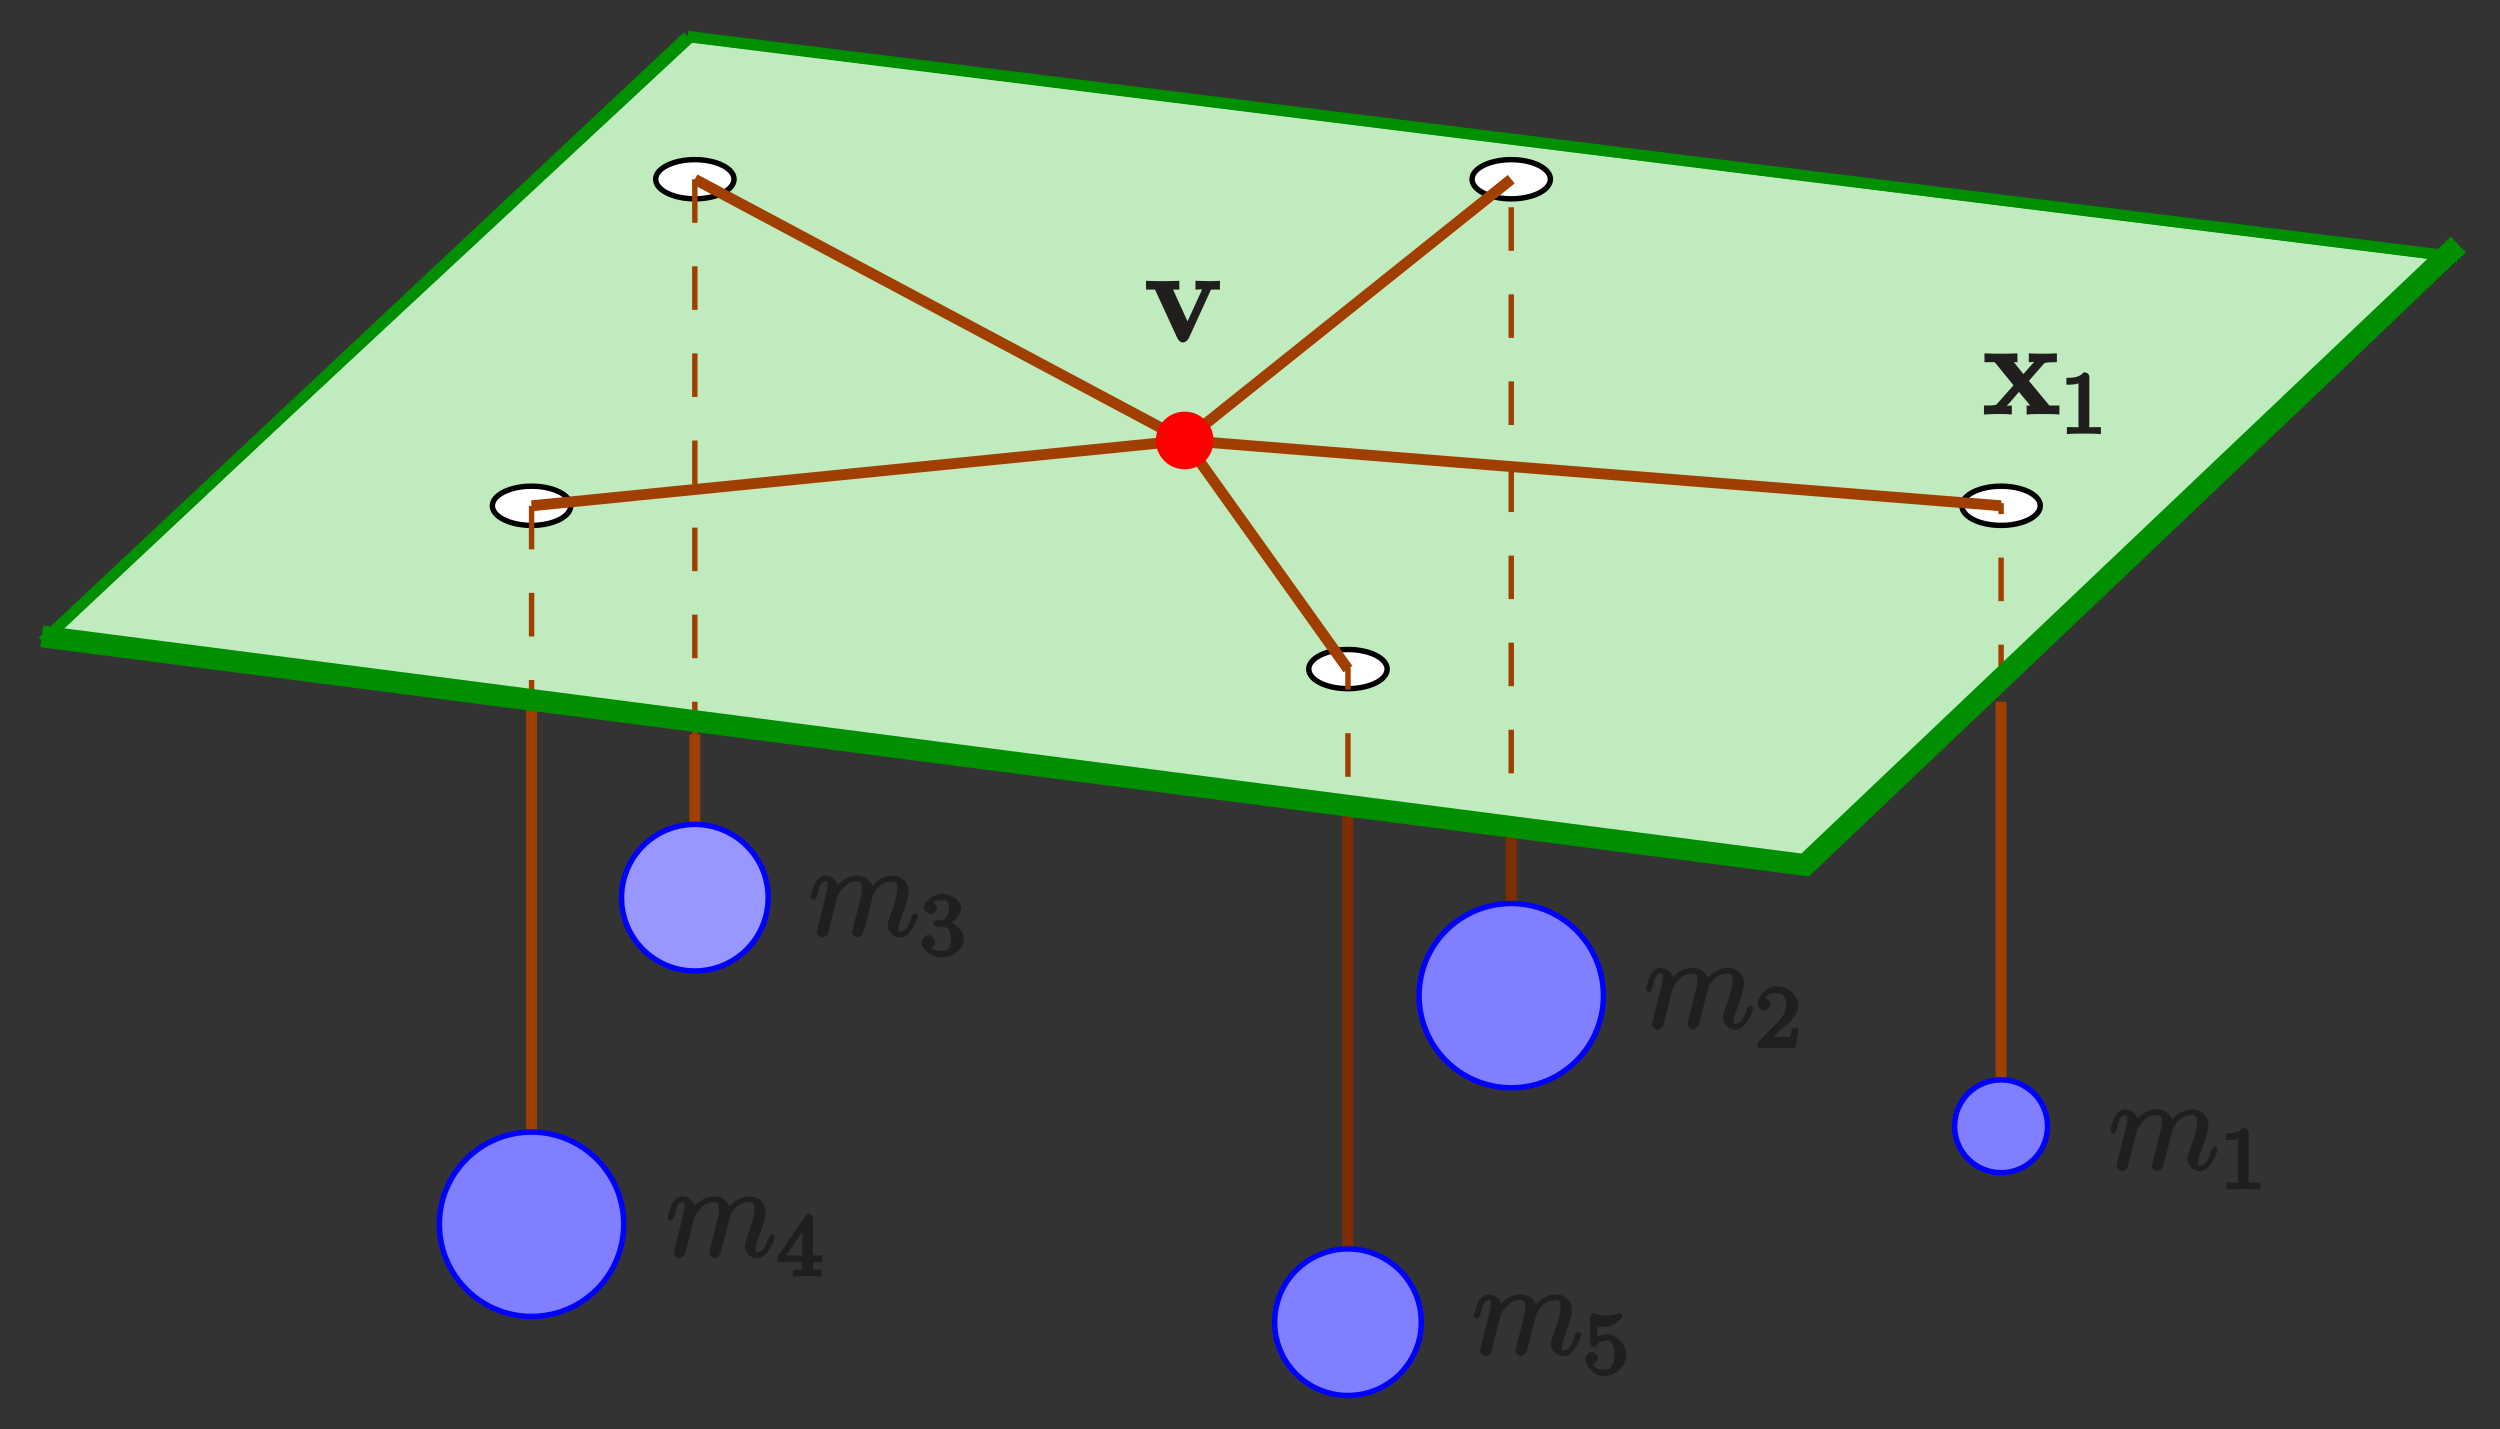 <?xml version="1.0" encoding="UTF-8" standalone="no"?>
<svg
   xmlns:dc="http://purl.org/dc/elements/1.1/"
   xmlns:cc="http://creativecommons.org/ns#"
   xmlns:rdf="http://www.w3.org/1999/02/22-rdf-syntax-ns#"
   xmlns:svg="http://www.w3.org/2000/svg"
   xmlns="http://www.w3.org/2000/svg"
   xmlns:xlink="http://www.w3.org/1999/xlink"
   xmlns:sodipodi="http://sodipodi.sourceforge.net/DTD/sodipodi-0.dtd"
   xmlns:inkscape="http://www.inkscape.org/namespaces/inkscape"
   width="287.348"
   height="164.251"
   viewBox="0 0 229.878 131.4"
   version="1.1"
   id="svg2985"
   inkscape:version="0.48.5 r10040"
   sodipodi:docname="koord.svg">
  <rect x="0" y="0" width="229.878" height="131.4" fill="#333333" stroke="none"/>
  <sodipodi:namedview
     pagecolor="#ffffff"
     bordercolor="#666666"
     borderopacity="1"
     objecttolerance="10"
     gridtolerance="10"
     guidetolerance="10"
     inkscape:pageopacity="0"
     inkscape:pageshadow="2"
     inkscape:window-width="1166"
     inkscape:window-height="618"
     id="namedview3177"
     showgrid="false"
     units="mm"
     fit-margin-top="1"
     fit-margin-left="1"
     fit-margin-right="1"
     fit-margin-bottom="1"
     inkscape:zoom="2.7214518"
     inkscape:cx="143.67386"
     inkscape:cy="82.125282"
     inkscape:window-x="0"
     inkscape:window-y="0"
     inkscape:window-maximized="0"
     inkscape:current-layer="svg2985" />
  <defs
     id="defs2987">
    <g
       id="g2989">
      <symbol
         overflow="visible"
         id="glyph0-0"
         style="overflow:visible">
        <path
           style="stroke:none"
           d=""
           id="path2992"
           inkscape:connector-curvature="0" />
      </symbol>
      <symbol
         overflow="visible"
         id="glyph0-1"
         style="overflow:visible">
        <path
           style="stroke:none"
           d="m 6.047,-4.656 c 0.078,-0.188 0,-0.141 0.891,-0.141 l 0,-0.812 c -0.562,0.031 -0.594,0.031 -1.078,0.031 -0.328,0 -0.344,0 -1.172,-0.031 l 0,0.812 c 0.469,0 0.578,-0.078 0.578,0 C 5.266,-4.781 5.312,-4.875 5.25,-4.75 L 5.219,-4.641 3.812,-1.562 4.094,-1.578 2.625,-4.797 l 0.578,0 0,-0.812 c -0.406,0.031 -1.25,0.031 -1.562,0.031 -0.344,0 -1.047,0 -1.5,-0.031 l 0,0.812 0.828,0 L 3,-0.375 c 0.109,0.234 0.281,0.438 0.547,0.438 0.188,0 0.422,-0.172 0.531,-0.406 z m 0,0"
           id="path2995"
           inkscape:connector-curvature="0" />
      </symbol>
      <symbol
         overflow="visible"
         id="glyph0-2"
         style="overflow:visible">
        <path
           style="stroke:none"
           d="m 4.125,-2.984 1.391,-1.594 c 0.125,-0.156 0.141,-0.219 1.266,-0.219 l 0,-0.812 c -0.812,0.031 -0.828,0.031 -1.234,0.031 -0.344,0 -0.859,0 -1.344,-0.031 l 0,0.812 c 0.375,0 0.484,-0.078 0.484,0 0,0.031 -0.031,0 -0.047,0.031 l -0.938,1.062 -0.875,-1.094 0.328,0 0,-0.812 c -0.406,0.031 -1.219,0.031 -1.547,0.031 -0.359,0 -1,0 -1.484,-0.031 l 0,0.812 0.938,0 1.734,2.125 -1.469,1.656 c -0.141,0.172 -0.125,0.203 -1.25,0.203 l 0,0.828 c 0.859,-0.047 0.875,-0.047 1.25,-0.047 0.344,0 0.844,0 1.312,0.047 l 0,-0.828 c -0.359,0 -0.484,0.094 -0.484,0.016 0,-0.016 -0.031,0.078 0.062,-0.016 l 1.078,-1.25 1.031,1.25 L 4,-0.812 4,0.016 C 4.422,-0.031 5.219,-0.031 5.562,-0.031 c 0.359,0 0.984,0 1.453,0.047 l 0,-0.828 -0.922,0 -1.891,-2.281 z m 0,0"
           id="path2998"
           inkscape:connector-curvature="0" />
      </symbol>
      <symbol
         overflow="visible"
         id="glyph1-0"
         style="overflow:visible">
        <path
           style="stroke:none"
           d=""
           id="path3001"
           inkscape:connector-curvature="0" />
      </symbol>
      <symbol
         overflow="visible"
         id="glyph1-1"
         style="overflow:visible">
        <path
           style="stroke:none"
           d="m 2.688,-5.266 c 0,-0.203 -0.203,-0.406 -0.5,-0.406 -0.375,0.375 -0.672,0.516 -1.609,0.516 l 0,0.625 c 0.406,0 0.828,0 1.109,-0.125 l 0,3.812 c 0,0.297 0.156,0.219 -0.594,0.219 l -0.469,0 0,0.641 C 1.141,-0.031 1.828,-0.031 2.188,-0.031 c 0.359,0 1.047,0 1.562,0.047 l 0,-0.641 -0.469,0 c -0.75,0 -0.594,0.078 -0.594,-0.219 z m 0,0"
           id="path3004"
           inkscape:connector-curvature="0" />
      </symbol>
      <symbol
         overflow="visible"
         id="glyph1-2"
         style="overflow:visible">
        <path
           style="stroke:none"
           d="m 2.375,-1.688 c 0.125,-0.109 0.469,-0.375 0.594,-0.484 0.484,-0.453 1.016,-1.031 1.016,-1.75 0,-0.953 -0.984,-1.75 -1.969,-1.75 -0.969,0 -1.781,0.922 -1.781,1.625 0,0.391 0.5,0.625 0.609,0.625 0.172,0 0.594,-0.297 0.594,-0.609 0,-0.406 -0.578,-0.594 -0.422,-0.594 0.156,-0.391 0.516,-0.406 0.906,-0.406 0.734,0 0.938,0.438 0.938,1.109 0,0.828 -0.531,1.312 -1.469,2.266 L 0.375,-0.609 C 0.281,-0.531 0.234,-0.375 0.234,0 l 3.484,0 0.297,-1.797 -0.625,0 c -0.047,0.344 -0.062,0.625 -0.156,0.766 C 3.188,-0.969 2.719,-1.016 2.594,-1.016 l -1.422,0 0.125,0.312 z m 0,0"
           id="path3007"
           inkscape:connector-curvature="0" />
      </symbol>
      <symbol
         overflow="visible"
         id="glyph1-3"
         style="overflow:visible">
        <path
           style="stroke:none"
           d="m 2.016,-2.656 c 0.625,0 0.844,0.281 0.844,1.109 0,1 -0.375,1.109 -0.797,1.109 -0.438,0 -0.922,-0.109 -0.984,-0.219 -0.047,0 0.328,-0.359 0.328,-0.625 0,-0.25 -0.359,-0.625 -0.625,-0.625 -0.203,0 -0.625,0.328 -0.625,0.641 0,0.75 1,1.438 1.922,1.438 C 3.125,0.172 4.062,-0.75 4.062,-1.547 4.062,-2.203 3.344,-3 2.531,-3.172 l 0,0.359 c 0.625,-0.219 1.281,-0.938 1.281,-1.578 0,-0.641 -0.891,-1.281 -1.719,-1.281 -0.859,0 -1.703,0.656 -1.703,1.25 C 0.391,-4.125 0.781,-3.812 1,-3.812 c 0.25,0 0.578,-0.359 0.578,-0.594 0,-0.281 -0.438,-0.578 -0.25,-0.578 C 1.438,-5.125 1.922,-5.094 2.062,-5.094 c 0.203,0 0.625,-0.125 0.625,0.703 0,0.562 -0.172,0.766 -0.281,0.891 -0.25,0.25 -0.297,0.203 -0.781,0.234 -0.156,0.016 -0.406,0.203 -0.406,0.312 0,0.109 0.266,0.297 0.406,0.297 z m 0,0"
           id="path3010"
           inkscape:connector-curvature="0" />
      </symbol>
      <symbol
         overflow="visible"
         id="glyph1-4"
         style="overflow:visible">
        <path
           style="stroke:none"
           d="M 3.328,-5.344 C 3.328,-5.5 3.141,-5.75 2.969,-5.75 c -0.094,0 -0.25,0.062 -0.328,0.188 l -2.594,3.766 0,0.484 2.25,0 0,0.484 c 0,0.297 0.172,0.203 -0.453,0.203 l -0.375,0 0,0.641 c 0.875,-0.047 0.891,-0.047 1.344,-0.047 0.453,0 0.469,0 1.328,0.047 l 0,-0.641 -0.359,0 c -0.625,0 -0.453,0.094 -0.453,-0.203 l 0,-0.484 0.844,0 0,-0.625 -0.844,0 z m -0.984,0.656 0,2.75 -1.484,0 1.812,-2.625 z m 0,0"
           id="path3013"
           inkscape:connector-curvature="0" />
      </symbol>
      <symbol
         overflow="visible"
         id="glyph1-5"
         style="overflow:visible">
        <path
           style="stroke:none"
           d="m 1.109,-4.484 c 0.109,0.031 0.422,0.125 0.766,0.125 1,0 1.781,-0.891 1.781,-1.016 0,-0.078 -0.234,-0.297 -0.281,-0.297 -0.016,0 -0.156,0.062 -0.203,0.078 -0.203,0.094 -0.578,0.188 -1,0.188 -0.469,0 -0.859,-0.125 -1.047,-0.203 -0.016,0 -0.156,-0.062 -0.172,-0.062 -0.094,0 -0.297,0.281 -0.297,0.422 l 0,2.328 c 0,0.156 0.203,0.422 0.328,0.422 0.062,0 0.203,-0.078 0.25,-0.141 0.094,-0.125 0.266,-0.469 0.953,-0.469 0.438,0 0.469,0.172 0.531,0.328 C 2.859,-2.5 2.875,-2.125 2.875,-1.812 c 0,0.297 0.047,0.594 -0.172,0.938 -0.156,0.25 -0.344,0.438 -0.766,0.438 -0.516,0 -0.844,-0.141 -0.922,-0.391 C 0.75,-0.906 0.812,-0.906 0.812,-0.906 c 0.219,0 0.578,-0.328 0.578,-0.578 0,-0.297 -0.406,-0.578 -0.562,-0.578 -0.156,0 -0.594,0.266 -0.594,0.609 0,0.719 0.812,1.625 1.719,1.625 1,0 2.031,-0.953 2.031,-1.953 0,-0.922 -0.859,-1.922 -1.797,-1.922 -0.391,0 -0.906,0.188 -0.891,0.172 l 0,-0.891 z m 0,0"
           id="path3016"
           inkscape:connector-curvature="0" />
      </symbol>
      <symbol
         overflow="visible"
         id="glyph2-0"
         style="overflow:visible">
        <path
           style="stroke:none"
           d=""
           id="path3019"
           inkscape:connector-curvature="0" />
      </symbol>
      <symbol
         overflow="visible"
         id="glyph2-1"
         style="overflow:visible">
        <path
           style="stroke:none"
           d="m 2.625,-3.641 c 0.016,-0.078 0.266,-0.562 0.703,-0.953 0.312,-0.281 0.609,-0.438 1.078,-0.438 0.484,0 0.484,0.219 0.484,0.688 0,0.078 0,0.297 -0.141,0.859 L 4.453,-2.25 C 4.344,-1.891 4.125,-1 4.094,-0.875 c -0.047,0.188 -0.109,0.5 -0.109,0.547 0,0.172 0.297,0.453 0.469,0.453 0.359,0 0.578,-0.422 0.688,-0.859 l 0.719,-2.844 C 5.875,-3.688 6.344,-5.031 7.656,-5.031 c 0.484,0 0.484,0.219 0.484,0.688 0,0.672 -0.469,1.969 -0.734,2.688 C 7.297,-1.375 7.25,-1.203 7.25,-0.984 7.25,-0.453 7.781,0.125 8.359,0.125 c 1.109,0 1.688,-1.906 1.688,-1.984 0,-0.047 -0.203,-0.25 -0.281,-0.25 -0.109,0 -0.281,0.172 -0.344,0.375 -0.281,0.953 -0.547,1.312 -1.031,1.312 -0.125,0 -0.156,0.141 -0.156,-0.234 0,-0.312 0.141,-0.688 0.188,-0.828 C 8.641,-2.062 9.188,-3.469 9.188,-4.156 9.188,-4.875 8.609,-5.562 7.703,-5.562 c -0.812,0 -1.578,0.5 -2.047,1.203 L 5.922,-4.25 c -0.031,-0.656 -0.578,-1.312 -1.469,-1.312 -1.078,0 -1.75,0.797 -1.969,1.094 l 0.281,0.109 C 2.719,-5.047 2.078,-5.562 1.547,-5.562 c -0.344,0 -0.734,0.203 -0.969,0.656 -0.203,0.438 -0.422,1.266 -0.422,1.328 0,0.047 0.219,0.25 0.297,0.25 0.094,0 0.266,-0.156 0.328,-0.438 0.188,-0.703 0.266,-1.266 0.734,-1.266 0.281,0 0.203,0.047 0.203,0.406 0,0.266 -0.109,0.719 -0.203,1.094 L 1.188,-2.25 C 1.141,-2.016 1,-1.484 0.938,-1.266 0.859,-0.953 0.734,-0.375 0.734,-0.328 0.734,-0.156 1.031,0.125 1.203,0.125 1.344,0.125 1.625,0.016 1.75,-0.234 1.797,-0.328 1.906,-0.75 1.953,-0.984 L 2.219,-2.062 z m 0,0"
           id="path3022"
           inkscape:connector-curvature="0" />
      </symbol>
    </g>
    <clipPath
       id="clip1">
      <path
         d="m 179.281,91.02 226.699,0 0,85.98 -226.699,0 z m 0,0"
         id="path3025"
         inkscape:connector-curvature="0" />
    </clipPath>
    <clipPath
       id="clip2">
      <path
         d="m 227,91.02 104,0 L 331,144 227,144 z m 0,0"
         id="path3028"
         inkscape:connector-curvature="0" />
    </clipPath>
    <clipPath
       id="clip3">
      <path
         d="m 287,197 29,0 0,21.141 -29,0 z m 0,0"
         id="path3031"
         inkscape:connector-curvature="0" />
    </clipPath>
    <clipPath
       id="clip4">
      <path
         d="m 179.281,91.02 226.699,0 0,106.98 -226.699,0 z m 0,0"
         id="path3034"
         inkscape:connector-curvature="0" />
    </clipPath>
  </defs>
  <g
     id="surface1"
     transform="translate(-177.668,-89.263)">
    <path
       style="fill:#bfebbf;fill-opacity:1;fill-rule:evenodd;stroke:none"
       d="m 241.227,92.934 -58.988,54.848 161.352,21.355 59.254,-56.121 -0.336,0"
       id="path3037"
       inkscape:connector-curvature="0" />
    <g
       clip-path="url(#clip1)"
       clip-rule="nonzero"
       id="g3039">
      <path
         style="fill:none;stroke:#008f00;stroke-width:5.005;stroke-linecap:butt;stroke-linejoin:miter;stroke-miterlimit:10;stroke-opacity:1"
         d="m 2412.266,7490.664 -589.883,-548.477 1613.516,-213.555 592.539,561.211 -3.359,0 z m 0,0"
         transform="matrix(0.1,0,0,-0.1,0,842)"
         id="path3041"
         inkscape:connector-curvature="0" />
    </g>
    <path
       style="fill:none;stroke:#000000;stroke-width:5.005;stroke-linecap:butt;stroke-linejoin:round;stroke-miterlimit:10;stroke-opacity:1"
       d="M 3443.867,6734.648 1815.703,6937.5"
       transform="matrix(0.1,0,0,-0.1,0,842)"
       id="path3043"
       inkscape:connector-curvature="0" />
    <path
       style="fill:none;stroke:#000000;stroke-width:5.005;stroke-linecap:butt;stroke-linejoin:round;stroke-miterlimit:10;stroke-opacity:1"
       d="M 4036.445,7291.172 3443.867,6734.648"
       transform="matrix(0.1,0,0,-0.1,0,842)"
       id="path3045"
       inkscape:connector-curvature="0" />
    <path
       style="fill:none;stroke:#008f00;stroke-width:10.009;stroke-linecap:butt;stroke-linejoin:round;stroke-miterlimit:10;stroke-opacity:1"
       d="m 1815.703,6937.5 593.242,556.523"
       transform="matrix(0.1,0,0,-0.1,0,842)"
       id="path3047"
       inkscape:connector-curvature="0" />
    <path
       style="fill:none;stroke:#008f00;stroke-width:10.009;stroke-linecap:butt;stroke-linejoin:round;stroke-miterlimit:10;stroke-opacity:1"
       d="m 2408.945,7494.023 1627.5,-202.851"
       transform="matrix(0.1,0,0,-0.1,0,842)"
       id="path3049"
       inkscape:connector-curvature="0" />
    <path
       style="fill:#ffffff;fill-opacity:1;fill-rule:evenodd;stroke:none"
       d="m 230.148,135.77 c 0,0.996 -1.613,1.805 -3.602,1.805 -1.992,0 -3.605,-0.809 -3.605,-1.805 0,-0.992 1.613,-1.801 3.605,-1.801 1.988,0 3.602,0.809 3.602,1.801"
       id="path3051"
       inkscape:connector-curvature="0" />
    <path
       style="fill:none;stroke:#000000;stroke-width:5.005;stroke-linecap:butt;stroke-linejoin:round;stroke-miterlimit:10;stroke-opacity:1"
       d="m 2301.484,7062.305 c 0,-9.961 -16.133,-18.047 -36.016,-18.047 -19.922,0 -36.055,8.086 -36.055,18.047 0,9.922 16.133,18.008 36.055,18.008 19.883,0 36.016,-8.086 36.016,-18.008 z m 0,0"
       transform="matrix(0.1,0,0,-0.1,0,842)"
       id="path3053"
       inkscape:connector-curvature="0" />
    <path
       style="fill:#ffffff;fill-opacity:1;fill-rule:evenodd;stroke:none"
       d="m 320.23,105.742 c 0,0.996 -1.613,1.805 -3.602,1.805 -1.988,0 -3.602,-0.809 -3.602,-1.805 0,-0.992 1.613,-1.801 3.602,-1.801 1.988,0 3.602,0.809 3.602,1.801"
       id="path3055"
       inkscape:connector-curvature="0" />
    <path
       style="fill:none;stroke:#000000;stroke-width:5.005;stroke-linecap:butt;stroke-linejoin:round;stroke-miterlimit:10;stroke-opacity:1"
       d="m 3202.305,7362.578 c 0,-9.961 -16.133,-18.047 -36.016,-18.047 -19.883,0 -36.016,8.086 -36.016,18.047 0,9.922 16.133,18.008 36.016,18.008 19.883,0 36.016,-8.086 36.016,-18.008 z m 0,0"
       transform="matrix(0.1,0,0,-0.1,0,842)"
       id="path3057"
       inkscape:connector-curvature="0" />
    <path
       style="fill:#ffffff;fill-opacity:1;fill-rule:evenodd;stroke:none"
       d="m 365.273,135.77 c 0,0.996 -1.613,1.805 -3.602,1.805 -1.992,0 -3.605,-0.809 -3.605,-1.805 0,-0.992 1.613,-1.801 3.605,-1.801 1.988,0 3.602,0.809 3.602,1.801"
       id="path3059"
       inkscape:connector-curvature="0" />
    <path
       style="fill:none;stroke:#000000;stroke-width:5.005;stroke-linecap:butt;stroke-linejoin:round;stroke-miterlimit:10;stroke-opacity:1"
       d="m 3652.734,7062.305 c 0,-9.961 -16.133,-18.047 -36.016,-18.047 -19.922,0 -36.055,8.086 -36.055,18.047 0,9.922 16.133,18.008 36.055,18.008 19.883,0 36.016,-8.086 36.016,-18.008 z m 0,0"
       transform="matrix(0.1,0,0,-0.1,0,842)"
       id="path3061"
       inkscape:connector-curvature="0" />
    <path
       style="fill:#ffffff;fill-opacity:1;fill-rule:evenodd;stroke:none"
       d="m 305.219,150.785 c 0,0.996 -1.613,1.801 -3.605,1.801 -1.988,0 -3.602,-0.805 -3.602,-1.801 0,-0.996 1.613,-1.801 3.602,-1.801 1.992,0 3.605,0.805 3.605,1.801"
       id="path3063"
       inkscape:connector-curvature="0" />
    <path
       style="fill:none;stroke:#000000;stroke-width:5.005;stroke-linecap:butt;stroke-linejoin:round;stroke-miterlimit:10;stroke-opacity:1"
       d="m 3052.188,6912.148 c 0,-9.961 -16.133,-18.008 -36.055,-18.008 -19.883,0 -36.016,8.047 -36.016,18.008 0,9.961 16.133,18.008 36.016,18.008 19.922,0 36.055,-8.047 36.055,-18.008 z m 0,0"
       transform="matrix(0.1,0,0,-0.1,0,842)"
       id="path3065"
       inkscape:connector-curvature="0" />
    <path
       style="fill:#ffffff;fill-opacity:1;fill-rule:evenodd;stroke:none"
       d="m 245.164,105.742 c 0,0.996 -1.613,1.805 -3.605,1.805 -1.988,0 -3.602,-0.809 -3.602,-1.805 0,-0.992 1.613,-1.801 3.602,-1.801 1.992,0 3.605,0.809 3.605,1.801"
       id="path3067"
       inkscape:connector-curvature="0" />
    <path
       style="fill:none;stroke:#000000;stroke-width:5.005;stroke-linecap:butt;stroke-linejoin:round;stroke-miterlimit:10;stroke-opacity:1"
       d="m 2451.641,7362.578 c 0,-9.961 -16.133,-18.047 -36.055,-18.047 -19.883,0 -36.016,8.086 -36.016,18.047 0,9.922 16.133,18.008 36.016,18.008 19.922,0 36.055,-8.086 36.055,-18.008 z m 0,0"
       transform="matrix(0.1,0,0,-0.1,0,842)"
       id="path3069"
       inkscape:connector-curvature="0" />
    <path
       style="fill:none;stroke:#a13f00;stroke-width:5.005;stroke-linecap:butt;stroke-linejoin:miter;stroke-miterlimit:10;stroke-opacity:1;stroke-dasharray:40.037"
       d="m 2866.016,7122.344 750.703,-60.039 0,-600.586"
       transform="matrix(0.1,0,0,-0.1,0,842)"
       id="path3071"
       inkscape:connector-curvature="0" />
    <path
       style="fill:none;stroke:#a13f00;stroke-width:5.005;stroke-linecap:butt;stroke-linejoin:miter;stroke-miterlimit:10;stroke-opacity:1;stroke-dasharray:40.037"
       d="m 2265.469,6461.719 0,600.586 600.547,60.039 150.117,-210.195 0,-600.547"
       transform="matrix(0.1,0,0,-0.1,0,842)"
       id="path3073"
       inkscape:connector-curvature="0" />
    <path
       style="fill:none;stroke:#a13f00;stroke-width:5.005;stroke-linecap:butt;stroke-linejoin:miter;stroke-miterlimit:10;stroke-opacity:1;stroke-dasharray:40.037"
       d="m 2415.586,6761.992 0,600.586 450.43,-240.234 300.274,240.234 0,-690.664"
       transform="matrix(0.1,0,0,-0.1,0,842)"
       id="path3075"
       inkscape:connector-curvature="0" />
    <path
       style="fill:none;stroke:#a13f00;stroke-width:10.009;stroke-linecap:butt;stroke-linejoin:miter;stroke-miterlimit:10;stroke-opacity:1"
       d="m 2265.469,6461.719 0,420.391"
       transform="matrix(0.1,0,0,-0.1,0,842)"
       id="path3077"
       inkscape:connector-curvature="0" />
    <path
       style="fill:none;stroke:#a13f00;stroke-width:10.009;stroke-linecap:butt;stroke-linejoin:miter;stroke-miterlimit:10;stroke-opacity:1"
       d="m 2415.586,6701.953 0,150.156"
       transform="matrix(0.1,0,0,-0.1,0,842)"
       id="path3079"
       inkscape:connector-curvature="0" />
    <path
       style="fill:none;stroke:#7f2e00;stroke-width:10.009;stroke-linecap:butt;stroke-linejoin:miter;stroke-miterlimit:10;stroke-opacity:1"
       d="m 3016.133,6311.602 0,480.43"
       transform="matrix(0.1,0,0,-0.1,0,842)"
       id="path3081"
       inkscape:connector-curvature="0" />
    <path
       style="fill:none;stroke:#a13f00;stroke-width:10.009;stroke-linecap:butt;stroke-linejoin:miter;stroke-miterlimit:10;stroke-opacity:1"
       d="m 3616.719,6491.758 0,390.352"
       transform="matrix(0.1,0,0,-0.1,0,842)"
       id="path3083"
       inkscape:connector-curvature="0" />
    <g
       clip-path="url(#clip2)"
       clip-rule="nonzero"
       id="g3085">
      <path
         style="fill:none;stroke:#a13f00;stroke-width:10.009;stroke-linecap:butt;stroke-linejoin:miter;stroke-miterlimit:10;stroke-opacity:1"
         d="m 2415.586,7362.578 450.43,-240.234 300.274,240.234"
         transform="matrix(0.1,0,0,-0.1,0,842)"
         id="path3087"
         inkscape:connector-curvature="0" />
    </g>
    <path
       style="fill:none;stroke:#a13f00;stroke-width:10.009;stroke-linecap:butt;stroke-linejoin:miter;stroke-miterlimit:10;stroke-opacity:1"
       d="m 2265.469,7062.305 600.547,60.039 750.703,-60.039"
       transform="matrix(0.1,0,0,-0.1,0,842)"
       id="path3089"
       inkscape:connector-curvature="0" />
    <path
       style="fill:none;stroke:#a13f00;stroke-width:10.009;stroke-linecap:butt;stroke-linejoin:miter;stroke-miterlimit:10;stroke-opacity:1"
       d="m 2866.016,7122.344 150.117,-210.195"
       transform="matrix(0.1,0,0,-0.1,0,842)"
       id="path3091"
       inkscape:connector-curvature="0" />
    <path
       style="fill:none;stroke:#7f2e00;stroke-width:10.009;stroke-linecap:butt;stroke-linejoin:miter;stroke-miterlimit:10;stroke-opacity:1"
       d="m 3166.289,6641.914 0,120.078"
       transform="matrix(0.1,0,0,-0.1,0,842)"
       id="path3093"
       inkscape:connector-curvature="0" />
    <path
       style="fill:#7f7fff;fill-opacity:1;fill-rule:evenodd;stroke:none"
       d="m 235.02,201.832 c 0,4.68 -3.793,8.477 -8.473,8.477 -4.68,0 -8.477,-3.797 -8.477,-8.477 0,-4.68 3.797,-8.473 8.477,-8.473 4.68,0 8.473,3.793 8.473,8.473"
       id="path3095"
       inkscape:connector-curvature="0" />
    <path
       style="fill:none;stroke:#0000ff;stroke-width:5.005;stroke-linecap:butt;stroke-linejoin:miter;stroke-miterlimit:10;stroke-opacity:1"
       d="m 2350.195,6401.68 c 0,-46.797 -37.93,-84.766 -84.727,-84.766 -46.797,0 -84.766,37.969 -84.766,84.766 0,46.797 37.969,84.727 84.766,84.727 46.797,0 84.727,-37.93 84.727,-84.727 z m 0,0"
       transform="matrix(0.1,0,0,-0.1,0,842)"
       id="path3097"
       inkscape:connector-curvature="0" />
    <path
       style="fill:#7f7fff;fill-opacity:1;fill-rule:evenodd;stroke:none"
       d="m 308.355,210.84 c 0,3.723 -3.02,6.738 -6.742,6.738 -3.719,0 -6.738,-3.016 -6.738,-6.738 0,-3.723 3.02,-6.738 6.738,-6.738 3.723,0 6.742,3.016 6.742,6.738"
       id="path3099"
       inkscape:connector-curvature="0" />
    <g
       clip-path="url(#clip3)"
       clip-rule="nonzero"
       id="g3101">
      <path
         style="fill:none;stroke:#0000ff;stroke-width:5.005;stroke-linecap:butt;stroke-linejoin:miter;stroke-miterlimit:10;stroke-opacity:1"
         d="m 3083.555,6311.602 c 0,-37.227 -30.195,-67.383 -67.422,-67.383 -37.188,0 -67.383,30.156 -67.383,67.383 0,37.227 30.195,67.383 67.383,67.383 37.227,0 67.422,-30.156 67.422,-67.383 z m 0,0"
         transform="matrix(0.1,0,0,-0.1,0,842)"
         id="path3103"
         inkscape:connector-curvature="0" />
    </g>
    <path
       style="fill:#7f7fff;fill-opacity:1;fill-rule:evenodd;stroke:none"
       d="m 365.941,192.824 c 0,2.359 -1.914,4.27 -4.27,4.27 -2.359,0 -4.273,-1.91 -4.273,-4.27 0,-2.359 1.914,-4.27 4.273,-4.27 2.355,0 4.27,1.91 4.27,4.27"
       id="path3105"
       inkscape:connector-curvature="0" />
    <path
       style="fill:none;stroke:#0000ff;stroke-width:5.005;stroke-linecap:butt;stroke-linejoin:miter;stroke-miterlimit:10;stroke-opacity:1"
       d="m 3659.414,6491.758 c 0,-23.594 -19.141,-42.695 -42.695,-42.695 -23.594,0 -42.734,19.102 -42.734,42.695 0,23.594 19.141,42.695 42.734,42.695 23.555,0 42.695,-19.102 42.695,-42.695 z m 0,0"
       transform="matrix(0.1,0,0,-0.1,0,842)"
       id="path3107"
       inkscape:connector-curvature="0" />
    <path
       style="fill:#9797ff;fill-opacity:1;fill-rule:evenodd;stroke:none"
       d="m 248.301,171.805 c 0,3.723 -3.02,6.738 -6.742,6.738 -3.719,0 -6.738,-3.016 -6.738,-6.738 0,-3.723 3.02,-6.738 6.738,-6.738 3.723,0 6.742,3.016 6.742,6.738"
       id="path3109"
       inkscape:connector-curvature="0" />
    <path
       style="fill:none;stroke:#0000ff;stroke-width:5.005;stroke-linecap:butt;stroke-linejoin:miter;stroke-miterlimit:10;stroke-opacity:1"
       d="m 2483.008,6701.953 c 0,-37.227 -30.195,-67.383 -67.422,-67.383 -37.188,0 -67.383,30.156 -67.383,67.383 0,37.227 30.195,67.383 67.383,67.383 37.227,0 67.422,-30.156 67.422,-67.383 z m 0,0"
       transform="matrix(0.1,0,0,-0.1,0,842)"
       id="path3111"
       inkscape:connector-curvature="0" />
    <path
       style="fill:#7f7fff;fill-opacity:1;fill-rule:evenodd;stroke:none"
       d="m 325.105,180.812 c 0,4.68 -3.797,8.473 -8.477,8.473 -4.68,0 -8.473,-3.793 -8.473,-8.473 0,-4.68 3.793,-8.473 8.473,-8.473 4.68,0 8.477,3.793 8.477,8.473"
       id="path3113"
       inkscape:connector-curvature="0" />
    <path
       style="fill:none;stroke:#0000ff;stroke-width:5.005;stroke-linecap:butt;stroke-linejoin:miter;stroke-miterlimit:10;stroke-opacity:1"
       d="m 3251.055,6611.875 c 0,-46.797 -37.969,-84.727 -84.766,-84.727 -46.797,0 -84.727,37.93 -84.727,84.727 0,46.797 37.93,84.727 84.727,84.727 46.797,0 84.766,-37.93 84.766,-84.727 z m 0,0"
       transform="matrix(0.1,0,0,-0.1,0,842)"
       id="path3115"
       inkscape:connector-curvature="0" />
    <g
       clip-path="url(#clip4)"
       clip-rule="nonzero"
       id="g3117">
      <path
         style="fill:none;stroke:#008f00;stroke-width:20.018;stroke-linecap:butt;stroke-linejoin:miter;stroke-miterlimit:10;stroke-opacity:1"
         d="M 1815.039,6942.188 3436.523,6731.992 4037.109,7302.5"
         transform="matrix(0.1,0,0,-0.1,0,842)"
         id="path3119"
         inkscape:connector-curvature="0" />
    </g>
    <path
       style="fill:#ff0000;fill-opacity:1;fill-rule:evenodd;stroke:none"
       d="m 289.004,129.766 c 0,1.328 -1.074,2.402 -2.402,2.402 -1.328,0 -2.402,-1.074 -2.402,-2.402 0,-1.328 1.074,-2.402 2.402,-2.402 1.328,0 2.402,1.074 2.402,2.402"
       id="path3121"
       inkscape:connector-curvature="0" />
    <path
       style="fill:none;stroke:#ff0000;stroke-width:5.005;stroke-linecap:butt;stroke-linejoin:miter;stroke-miterlimit:10;stroke-opacity:1"
       d="m 2890.039,7122.344 c 0,-13.281 -10.742,-24.023 -24.023,-24.023 -13.281,0 -24.023,10.742 -24.023,24.023 0,13.281 10.742,24.023 24.023,24.023 13.281,0 24.023,-10.742 24.023,-24.023 z m 0,0"
       transform="matrix(0.1,0,0,-0.1,0,842)"
       id="path3123"
       inkscape:connector-curvature="0" />
    <g
       style="fill:#211e1e;fill-opacity:1"
       id="g3125">
      <use
         xlink:href="#glyph0-1"
         x="282.906"
         y="120.691"
         id="use3127"
         width="595"
         height="842" />
    </g>
    <g
       style="fill:#211e1e;fill-opacity:1"
       id="g3129">
      <use
         xlink:href="#glyph0-2"
         x="360.018"
         y="127.364"
         id="use3131"
         width="595"
         height="842" />
    </g>
    <g
       style="fill:#211e1e;fill-opacity:1"
       id="g3133">
      <use
         xlink:href="#glyph1-1"
         x="367.098"
         y="129.164"
         id="use3135"
         width="595"
         height="842" />
    </g>
    <g
       style="fill:#211e1e;fill-opacity:1"
       id="g3137">
      <use
         xlink:href="#glyph2-1"
         x="371.549"
         y="196.828"
         id="use3139"
         width="595"
         height="842" />
    </g>
    <g
       style="fill:#211e1e;fill-opacity:1"
       id="g3141">
      <use
         xlink:href="#glyph1-1"
         x="381.749"
         y="198.628"
         id="use3143"
         width="595"
         height="842" />
    </g>
    <g
       style="fill:#211e1e;fill-opacity:1"
       id="g3145">
      <use
         xlink:href="#glyph2-1"
         x="328.843"
         y="183.816"
         id="use3147"
         width="595"
         height="842" />
    </g>
    <g
       style="fill:#211e1e;fill-opacity:1"
       id="g3149">
      <use
         xlink:href="#glyph1-2"
         x="339.043"
         y="185.616"
         id="use3151"
         width="595"
         height="842" />
    </g>
    <g
       style="fill:#211e1e;fill-opacity:1"
       id="g3153">
      <use
         xlink:href="#glyph2-1"
         x="252.039"
         y="175.341"
         id="use3155"
         width="595"
         height="842" />
    </g>
    <g
       style="fill:#211e1e;fill-opacity:1"
       id="g3157">
      <use
         xlink:href="#glyph1-3"
         x="262.239"
         y="177.141"
         id="use3159"
         width="595"
         height="842" />
    </g>
    <g
       style="fill:#211e1e;fill-opacity:1"
       id="g3161">
      <use
         xlink:href="#glyph2-1"
         x="238.894"
         y="204.835"
         id="use3163"
         width="595"
         height="842" />
    </g>
    <g
       style="fill:#211e1e;fill-opacity:1"
       id="g3165">
      <use
         xlink:href="#glyph1-4"
         x="249.094"
         y="206.635"
         id="use3167"
         width="595"
         height="842" />
    </g>
    <g
       style="fill:#211e1e;fill-opacity:1"
       id="g3169">
      <use
         xlink:href="#glyph2-1"
         x="313.029"
         y="213.844"
         id="use3171"
         width="595"
         height="842" />
    </g>
    <g
       style="fill:#211e1e;fill-opacity:1"
       id="g3173">
      <use
         xlink:href="#glyph1-5"
         x="323.229"
         y="215.644"
         id="use3175"
         width="595"
         height="842" />
    </g>
  </g>
</svg>
